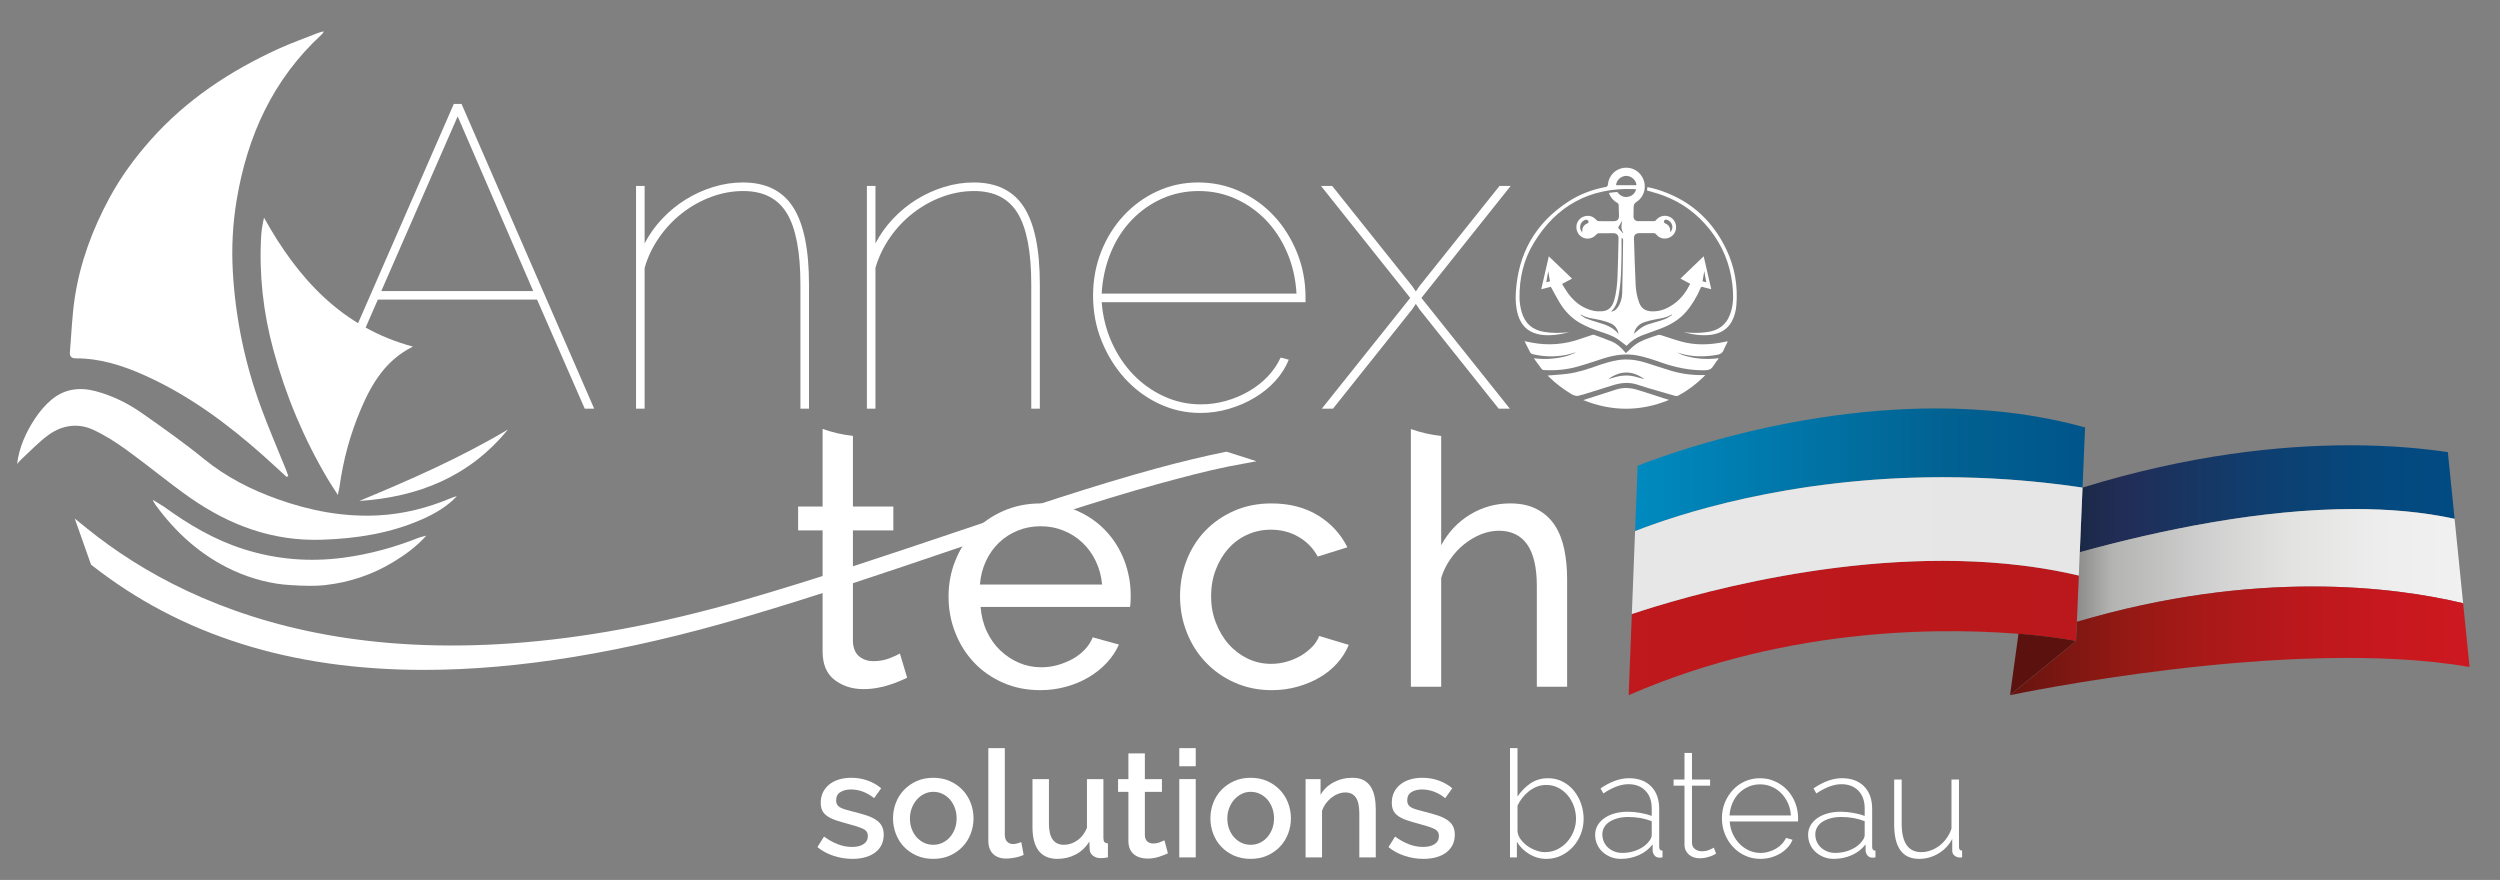 <svg xmlns="http://www.w3.org/2000/svg" xmlns:xlink="http://www.w3.org/1999/xlink" id="Calque_1" x="0px" y="0px" width="165.5px" height="58.25px" viewBox="0 0 165.5 58.25" xml:space="preserve"><rect x="0" y="0" width="165.5" height="58.25" fill="#808080" stroke="none"/><path fill-rule="evenodd" clip-rule="evenodd" fill="#FFFFFF" d="M81.211,30.176c-1.481,0.3-3.011,0.671-4.586,1.099 c-7.982,2.171-17.246,5.788-27.198,8.677c-20.182,5.867-34.551,2.739-43.816-4.737l0.638,1.531 c9.325,7.32,22.797,9.312,42.894,3.406c10.032-2.947,19.377-6.616,27.402-8.824c1.628-0.445,3.209-0.835,4.737-1.146L81.211,30.176z "></path><path fill="#FFFFFF" d="M28.06,44.347c-8.821,0-16.093-2.304-21.978-6.925l-0.056-0.043l-1.077-3.051l0.833,0.674 c7.212,5.819,20.626,11.357,43.57,4.688c4.835-1.404,9.47-2.967,13.953-4.479c4.701-1.585,9.142-3.083,13.249-4.2 c1.677-0.454,3.182-0.815,4.604-1.104l0.038-0.007l1.984,0.634l-1.844,0.345c-1.451,0.295-2.994,0.699-4.719,1.173 c-4.122,1.134-8.597,2.656-13.335,4.267c-4.517,1.535-9.187,3.123-14.061,4.556C41.35,43.188,34.316,44.347,28.06,44.347  M6.473,36.576c6.349,4.96,14.354,7.188,24.22,6.697c-11.506,0.174-19.341-3.366-24.433-7.208L6.473,36.576z"></path><path fill="#FFFFFF" d="M56.422,56.857c-0.416,0-0.831-0.066-1.243-0.203c-0.413-0.135-0.768-0.328-1.066-0.578l0.437-0.695 c0.31,0.227,0.617,0.396,0.921,0.51c0.304,0.117,0.614,0.176,0.931,0.176c0.324,0,0.58-0.062,0.768-0.189 c0.189-0.125,0.282-0.303,0.282-0.535c0-0.217-0.105-0.377-0.317-0.475c-0.211-0.1-0.541-0.209-0.99-0.326 c-0.324-0.086-0.601-0.17-0.832-0.248c-0.232-0.08-0.42-0.172-0.565-0.279c-0.145-0.104-0.252-0.227-0.317-0.365 c-0.067-0.139-0.099-0.309-0.099-0.506c0-0.264,0.051-0.498,0.153-0.703c0.103-0.205,0.245-0.377,0.426-0.52 c0.182-0.143,0.395-0.25,0.639-0.322s0.509-0.109,0.793-0.109c0.39,0,0.753,0.059,1.09,0.18c0.337,0.117,0.636,0.289,0.901,0.514 l-0.466,0.654c-0.482-0.383-0.994-0.576-1.535-0.576c-0.277,0-0.511,0.061-0.698,0.174c-0.189,0.115-0.283,0.301-0.283,0.551 c0,0.105,0.02,0.193,0.059,0.268c0.04,0.072,0.105,0.135,0.194,0.189c0.088,0.053,0.205,0.1,0.346,0.143 c0.143,0.043,0.319,0.09,0.531,0.145c0.349,0.086,0.652,0.172,0.906,0.256c0.254,0.086,0.464,0.188,0.629,0.303 s0.288,0.252,0.367,0.406s0.118,0.342,0.118,0.561c0,0.494-0.186,0.885-0.559,1.172C57.569,56.713,57.063,56.857,56.422,56.857"></path><path fill="#FFFFFF" d="M61.783,56.857c-0.41,0-0.778-0.072-1.106-0.217c-0.326-0.145-0.605-0.342-0.836-0.584 c-0.232-0.244-0.41-0.531-0.536-0.857c-0.125-0.328-0.187-0.67-0.187-1.027c0-0.355,0.062-0.697,0.187-1.023 c0.126-0.328,0.306-0.613,0.54-0.857c0.235-0.244,0.516-0.439,0.843-0.586c0.326-0.145,0.692-0.217,1.095-0.217 c0.402,0,0.767,0.072,1.095,0.217c0.326,0.146,0.607,0.342,0.841,0.586c0.235,0.244,0.414,0.529,0.54,0.857 c0.125,0.326,0.189,0.668,0.189,1.023c0,0.357-0.064,0.699-0.189,1.027c-0.126,0.326-0.305,0.613-0.54,0.857 c-0.234,0.242-0.515,0.439-0.841,0.584C62.55,56.785,62.185,56.857,61.783,56.857 M60.237,54.184c0,0.25,0.04,0.48,0.119,0.691 c0.079,0.213,0.188,0.396,0.327,0.551c0.139,0.156,0.302,0.277,0.491,0.367c0.187,0.088,0.39,0.133,0.609,0.133 c0.218,0,0.421-0.045,0.608-0.133c0.189-0.09,0.353-0.213,0.492-0.373c0.138-0.156,0.247-0.342,0.326-0.553 c0.08-0.211,0.119-0.443,0.119-0.695c0-0.242-0.039-0.473-0.119-0.688c-0.079-0.215-0.188-0.402-0.326-0.561 c-0.139-0.156-0.303-0.281-0.492-0.369c-0.187-0.092-0.39-0.135-0.608-0.135c-0.212,0-0.411,0.045-0.6,0.139 c-0.188,0.092-0.351,0.219-0.49,0.377c-0.139,0.156-0.25,0.346-0.332,0.559C60.278,53.709,60.237,53.939,60.237,54.184"></path><path fill="#FFFFFF" d="M65.428,49.527h1.09v5.734c0,0.193,0.049,0.344,0.148,0.451c0.099,0.109,0.238,0.164,0.416,0.164 c0.073,0,0.157-0.012,0.253-0.039c0.096-0.025,0.187-0.057,0.273-0.09l0.158,0.852c-0.158,0.072-0.347,0.131-0.565,0.174 c-0.218,0.043-0.413,0.064-0.585,0.064c-0.376,0-0.668-0.102-0.876-0.307s-0.312-0.496-0.312-0.871V49.527z"></path><path fill="#FFFFFF" d="M69.995,56.857c-0.542,0-0.951-0.176-1.229-0.529c-0.277-0.354-0.416-0.879-0.416-1.58v-3.17h1.09v2.951 c0,0.932,0.33,1.396,0.991,1.396c0.31,0,0.604-0.094,0.881-0.287c0.278-0.189,0.493-0.469,0.645-0.832v-3.229h1.089v3.893 c0,0.125,0.021,0.215,0.064,0.268s0.121,0.084,0.234,0.09v0.93c-0.113,0.021-0.205,0.035-0.278,0.041 c-0.073,0.006-0.142,0.01-0.208,0.01c-0.198,0-0.367-0.055-0.506-0.164c-0.138-0.107-0.211-0.248-0.217-0.422l-0.02-0.514 c-0.231,0.377-0.532,0.662-0.901,0.857C70.844,56.76,70.437,56.857,69.995,56.857"></path><path fill="#FFFFFF" d="M77.316,56.492c-0.139,0.064-0.331,0.141-0.575,0.223c-0.244,0.082-0.505,0.123-0.782,0.123 c-0.172,0-0.334-0.023-0.486-0.07c-0.152-0.045-0.286-0.113-0.401-0.207c-0.116-0.092-0.207-0.213-0.273-0.361 S74.7,55.871,74.7,55.66v-3.24h-0.684v-0.842H74.7v-1.705h1.09v1.705h1.13v0.842h-1.13v2.893c0.013,0.186,0.071,0.318,0.173,0.402 c0.103,0.082,0.23,0.123,0.381,0.123c0.153,0,0.298-0.027,0.437-0.08c0.139-0.053,0.241-0.096,0.306-0.129L77.316,56.492z"></path><path fill="#FFFFFF" d="M78.069,49.527h1.089v1.199h-1.089V49.527z M78.069,51.576h1.089v5.184h-1.089V51.576z"></path><path fill="#FFFFFF" d="M82.794,56.857c-0.41,0-0.778-0.072-1.106-0.217c-0.326-0.145-0.605-0.342-0.836-0.584 c-0.232-0.244-0.41-0.531-0.536-0.857c-0.125-0.328-0.187-0.67-0.187-1.027c0-0.355,0.062-0.697,0.187-1.023 c0.126-0.328,0.306-0.613,0.54-0.857c0.235-0.244,0.516-0.439,0.843-0.586c0.326-0.145,0.692-0.217,1.095-0.217 c0.402,0,0.767,0.072,1.095,0.217c0.326,0.146,0.607,0.342,0.841,0.586c0.235,0.244,0.414,0.529,0.54,0.857 c0.125,0.326,0.189,0.668,0.189,1.023c0,0.357-0.064,0.699-0.189,1.027c-0.126,0.326-0.305,0.613-0.54,0.857 c-0.234,0.242-0.515,0.439-0.841,0.584C83.562,56.785,83.196,56.857,82.794,56.857 M81.249,54.184c0,0.25,0.04,0.48,0.119,0.691 c0.079,0.213,0.188,0.396,0.327,0.551c0.139,0.156,0.302,0.277,0.491,0.367c0.187,0.088,0.39,0.133,0.609,0.133 c0.218,0,0.421-0.045,0.608-0.133c0.189-0.09,0.353-0.213,0.492-0.373c0.138-0.156,0.247-0.342,0.326-0.553 c0.08-0.211,0.119-0.443,0.119-0.695c0-0.242-0.039-0.473-0.119-0.688c-0.079-0.215-0.188-0.402-0.326-0.561 c-0.139-0.156-0.303-0.281-0.492-0.369c-0.187-0.092-0.39-0.135-0.608-0.135c-0.212,0-0.411,0.045-0.6,0.139 c-0.188,0.092-0.351,0.219-0.49,0.377c-0.139,0.156-0.25,0.346-0.332,0.559C81.29,53.709,81.249,53.939,81.249,54.184"></path><path fill="#FFFFFF" d="M91.076,56.76h-1.089v-2.902c0-0.49-0.078-0.844-0.233-1.066c-0.156-0.221-0.385-0.332-0.689-0.332 c-0.158,0-0.317,0.029-0.475,0.09c-0.159,0.059-0.307,0.145-0.446,0.252c-0.138,0.109-0.262,0.238-0.372,0.387 c-0.108,0.148-0.193,0.311-0.253,0.49v3.082H86.43v-5.184h0.991v1.041c0.198-0.35,0.485-0.625,0.862-0.828 c0.376-0.199,0.792-0.301,1.248-0.301c0.311,0,0.565,0.057,0.763,0.168c0.198,0.113,0.354,0.268,0.47,0.461 c0.116,0.195,0.197,0.42,0.243,0.674c0.047,0.254,0.069,0.523,0.069,0.809V56.76z"></path><path fill="#FFFFFF" d="M94.227,56.857c-0.416,0-0.831-0.066-1.243-0.203c-0.413-0.135-0.768-0.328-1.066-0.578l0.437-0.695 c0.31,0.227,0.617,0.396,0.921,0.51c0.304,0.117,0.614,0.176,0.931,0.176c0.324,0,0.58-0.062,0.768-0.189 c0.189-0.125,0.282-0.303,0.282-0.535c0-0.217-0.105-0.377-0.317-0.475c-0.211-0.1-0.541-0.209-0.99-0.326 c-0.324-0.086-0.601-0.17-0.832-0.248c-0.232-0.08-0.42-0.172-0.565-0.279c-0.145-0.104-0.252-0.227-0.317-0.365 c-0.067-0.139-0.099-0.309-0.099-0.506c0-0.264,0.051-0.498,0.153-0.703c0.103-0.205,0.245-0.377,0.426-0.52 c0.182-0.143,0.395-0.25,0.639-0.322c0.244-0.072,0.509-0.109,0.793-0.109c0.39,0,0.753,0.059,1.09,0.18 c0.337,0.117,0.636,0.289,0.901,0.514l-0.466,0.654c-0.482-0.383-0.994-0.576-1.535-0.576c-0.277,0-0.511,0.061-0.698,0.174 c-0.189,0.115-0.283,0.301-0.283,0.551c0,0.105,0.02,0.193,0.059,0.268c0.04,0.072,0.105,0.135,0.194,0.189 c0.088,0.053,0.205,0.1,0.346,0.143c0.143,0.043,0.319,0.09,0.531,0.145c0.349,0.086,0.652,0.172,0.906,0.256 c0.254,0.086,0.464,0.188,0.629,0.303s0.288,0.252,0.367,0.406s0.118,0.342,0.118,0.561c0,0.494-0.186,0.885-0.559,1.172 C95.374,56.713,94.868,56.857,94.227,56.857"></path><path fill="#FFFFFF" d="M102.37,56.857c-0.403,0-0.78-0.105-1.129-0.316c-0.351-0.211-0.624-0.482-0.823-0.812v1.031h-0.456v-7.234 h0.497v3.201c0.244-0.355,0.533-0.646,0.866-0.873c0.334-0.223,0.718-0.336,1.154-0.336c0.363,0,0.691,0.078,0.985,0.234 c0.294,0.154,0.542,0.359,0.744,0.613s0.357,0.541,0.465,0.861c0.11,0.322,0.164,0.646,0.164,0.977c0,0.355-0.063,0.695-0.188,1.016 c-0.126,0.32-0.299,0.6-0.521,0.842c-0.221,0.242-0.482,0.436-0.782,0.58C103.045,56.785,102.72,56.857,102.37,56.857  M102.271,56.412c0.304,0,0.581-0.062,0.832-0.188s0.468-0.293,0.649-0.5c0.182-0.209,0.324-0.445,0.426-0.709 c0.103-0.264,0.154-0.535,0.154-0.812c0-0.291-0.048-0.57-0.144-0.838c-0.096-0.266-0.231-0.506-0.406-0.713 c-0.175-0.209-0.383-0.375-0.624-0.5c-0.241-0.127-0.507-0.188-0.798-0.188c-0.218,0-0.423,0.037-0.614,0.113 c-0.192,0.074-0.369,0.178-0.53,0.303c-0.162,0.125-0.307,0.27-0.436,0.434c-0.129,0.166-0.237,0.338-0.321,0.518v1.703 c0.019,0.191,0.091,0.371,0.217,0.541c0.125,0.168,0.276,0.312,0.45,0.436c0.175,0.121,0.366,0.219,0.571,0.291 C101.901,56.377,102.092,56.412,102.271,56.412"></path><path fill="#FFFFFF" d="M107.293,56.857c-0.238,0-0.459-0.041-0.664-0.123c-0.205-0.084-0.384-0.195-0.54-0.336 c-0.155-0.143-0.275-0.311-0.361-0.506s-0.129-0.406-0.129-0.629c0-0.227,0.053-0.43,0.158-0.615 c0.106-0.184,0.253-0.344,0.442-0.48c0.188-0.135,0.414-0.24,0.678-0.316c0.264-0.076,0.555-0.115,0.871-0.115 c0.279,0,0.557,0.025,0.838,0.076c0.281,0.049,0.534,0.117,0.758,0.203V53.51c0-0.488-0.139-0.877-0.416-1.164 c-0.277-0.287-0.654-0.432-1.13-0.432c-0.251,0-0.516,0.053-0.797,0.158c-0.281,0.107-0.566,0.258-0.857,0.455l-0.189-0.336 c0.661-0.449,1.289-0.674,1.883-0.674c0.62,0,1.11,0.18,1.466,0.541c0.357,0.359,0.535,0.857,0.535,1.49v2.518 c0,0.164,0.073,0.246,0.218,0.246v0.447c-0.033,0.006-0.067,0.012-0.103,0.014c-0.038,0.004-0.069,0.004-0.095,0.004 c-0.132,0-0.238-0.043-0.317-0.133c-0.079-0.088-0.126-0.197-0.138-0.322v-0.426c-0.239,0.311-0.542,0.549-0.912,0.713 C108.121,56.775,107.722,56.857,107.293,56.857 M107.392,56.463c0.383,0,0.735-0.074,1.056-0.221 c0.32-0.143,0.566-0.336,0.737-0.572c0.106-0.141,0.159-0.271,0.159-0.396v-0.912c-0.238-0.092-0.485-0.162-0.743-0.209 c-0.258-0.045-0.525-0.068-0.803-0.068c-0.258,0-0.492,0.027-0.703,0.084c-0.212,0.057-0.393,0.135-0.545,0.232 c-0.152,0.1-0.269,0.219-0.351,0.363c-0.083,0.141-0.124,0.299-0.124,0.469c0,0.172,0.033,0.334,0.098,0.486 c0.067,0.15,0.159,0.283,0.279,0.391c0.118,0.109,0.258,0.195,0.42,0.258C107.034,56.432,107.207,56.463,107.392,56.463"></path><path fill="#FFFFFF" d="M113.604,56.512c-0.026,0.014-0.071,0.037-0.134,0.072c-0.062,0.037-0.142,0.072-0.238,0.105 c-0.096,0.033-0.203,0.062-0.321,0.09c-0.119,0.025-0.248,0.039-0.387,0.039s-0.27-0.02-0.392-0.059 c-0.122-0.041-0.229-0.1-0.321-0.18c-0.093-0.08-0.165-0.174-0.219-0.287c-0.052-0.111-0.079-0.244-0.079-0.396v-3.883h-0.722 v-0.406h0.722v-1.764h0.496v1.764h1.199v0.406h-1.199v3.766c0,0.191,0.066,0.334,0.198,0.43s0.281,0.145,0.446,0.145 c0.205,0,0.382-0.035,0.53-0.105c0.149-0.068,0.239-0.113,0.273-0.133L113.604,56.512z"></path><path fill="#FFFFFF" d="M116.537,56.857c-0.364,0-0.701-0.07-1.01-0.213c-0.311-0.141-0.58-0.338-0.808-0.584 c-0.228-0.248-0.406-0.533-0.535-0.857c-0.129-0.322-0.193-0.67-0.193-1.039c0-0.365,0.064-0.705,0.193-1.027 c0.129-0.318,0.306-0.6,0.53-0.84c0.224-0.242,0.49-0.432,0.797-0.572c0.308-0.137,0.64-0.207,0.996-0.207 c0.364,0,0.7,0.07,1.011,0.215c0.31,0.141,0.577,0.332,0.802,0.572c0.224,0.242,0.399,0.523,0.525,0.844 c0.125,0.318,0.189,0.658,0.189,1.016v0.123c0,0.051-0.004,0.082-0.01,0.094h-4.518c0.02,0.297,0.089,0.574,0.208,0.828 c0.118,0.254,0.269,0.473,0.45,0.658c0.182,0.184,0.392,0.33,0.629,0.436c0.239,0.107,0.493,0.16,0.764,0.16 c0.178,0,0.353-0.025,0.524-0.076c0.172-0.049,0.332-0.115,0.481-0.203c0.148-0.086,0.281-0.189,0.396-0.311 c0.116-0.123,0.206-0.256,0.273-0.402l0.435,0.119c-0.072,0.186-0.179,0.355-0.321,0.51c-0.142,0.156-0.308,0.289-0.496,0.402 c-0.187,0.111-0.395,0.199-0.619,0.262C117.005,56.826,116.775,56.857,116.537,56.857 M118.558,53.984 c-0.02-0.305-0.088-0.58-0.203-0.832c-0.116-0.25-0.265-0.467-0.446-0.648c-0.182-0.182-0.391-0.324-0.629-0.426 c-0.238-0.104-0.493-0.154-0.763-0.154c-0.271,0-0.525,0.051-0.763,0.154c-0.238,0.102-0.447,0.244-0.629,0.426 c-0.181,0.182-0.327,0.4-0.436,0.654s-0.173,0.529-0.193,0.826H118.558z"></path><path fill="#FFFFFF" d="M121.391,56.857c-0.238,0-0.459-0.041-0.664-0.123c-0.205-0.084-0.384-0.195-0.54-0.336 c-0.155-0.143-0.275-0.311-0.361-0.506s-0.129-0.406-0.129-0.629c0-0.227,0.053-0.43,0.158-0.615 c0.106-0.184,0.253-0.344,0.442-0.48c0.188-0.135,0.414-0.24,0.678-0.316c0.264-0.076,0.555-0.115,0.871-0.115 c0.279,0,0.557,0.025,0.838,0.076c0.281,0.049,0.534,0.117,0.758,0.203V53.51c0-0.488-0.139-0.877-0.416-1.164 c-0.277-0.287-0.654-0.432-1.13-0.432c-0.251,0-0.516,0.053-0.797,0.158c-0.281,0.107-0.566,0.258-0.857,0.455l-0.189-0.336 c0.661-0.449,1.289-0.674,1.883-0.674c0.62,0,1.11,0.18,1.466,0.541c0.357,0.359,0.535,0.857,0.535,1.49v2.518 c0,0.164,0.073,0.246,0.218,0.246v0.447c-0.033,0.006-0.067,0.012-0.103,0.014c-0.038,0.004-0.069,0.004-0.095,0.004 c-0.132,0-0.238-0.043-0.317-0.133c-0.079-0.088-0.126-0.197-0.138-0.322v-0.426c-0.239,0.311-0.542,0.549-0.912,0.713 C122.219,56.775,121.82,56.857,121.391,56.857 M121.49,56.463c0.383,0,0.735-0.074,1.056-0.221c0.32-0.143,0.566-0.336,0.737-0.572 c0.106-0.141,0.159-0.271,0.159-0.396v-0.912c-0.238-0.092-0.485-0.162-0.743-0.209c-0.258-0.045-0.525-0.068-0.803-0.068 c-0.258,0-0.492,0.027-0.703,0.084c-0.212,0.057-0.393,0.135-0.545,0.232c-0.152,0.1-0.269,0.219-0.351,0.363 c-0.083,0.141-0.124,0.299-0.124,0.469c0,0.172,0.033,0.334,0.098,0.486c0.067,0.15,0.159,0.283,0.279,0.391 c0.118,0.109,0.258,0.195,0.42,0.258C121.132,56.432,121.305,56.463,121.49,56.463"></path><path fill="#FFFFFF" d="M127.039,56.857c-1.097,0-1.645-0.76-1.645-2.277v-2.973h0.496v2.902c0,1.27,0.432,1.902,1.297,1.902 c0.218,0,0.429-0.037,0.634-0.115c0.205-0.074,0.397-0.18,0.574-0.314c0.179-0.137,0.336-0.301,0.471-0.492 c0.136-0.191,0.243-0.402,0.322-0.633v-3.25h0.496v4.459c0,0.164,0.069,0.246,0.208,0.246v0.445c-0.034,0.008-0.063,0.01-0.089,0.01 h-0.06c-0.132,0-0.249-0.039-0.351-0.123c-0.103-0.082-0.154-0.191-0.154-0.332v-0.771c-0.224,0.416-0.533,0.74-0.927,0.969 C127.918,56.742,127.494,56.857,127.039,56.857"></path><path fill="#FFFFFF" d="M18.974,31.573c-0.519-0.475-1.032-0.954-1.557-1.421c-2.372-2.107-4.905-3.982-7.813-5.291 c-1.452-0.654-2.961-1.141-4.581-1.138c-0.325,0-0.418-0.15-0.394-0.435c0.101-1.185,0.141-2.38,0.318-3.555 c0.354-2.35,1.173-4.551,2.303-6.64c0.751-1.39,1.679-2.652,2.725-3.829c2.358-2.656,5.251-4.568,8.457-6.031 c0.841-0.384,1.716-0.694,2.577-1.034c0.112-0.045,0.287-0.104,0.422-0.117c0,0.049-0.098,0.165-0.138,0.202 c-3.221,2.967-4.922,6.711-5.628,10.97c-0.258,1.557-0.341,3.125-0.254,4.694c0.172,3.103,0.801,6.122,1.873,9.038 c0.514,1.398,1.109,2.768,1.666,4.15c0.049,0.123,0.09,0.249,0.135,0.374C19.048,31.533,19.011,31.552,18.974,31.573"></path><path fill="#FFFFFF" d="M27.334,22.946c-1.771,0.875-2.706,2.408-3.426,4.095c-0.735,1.725-1.18,3.38-1.441,5.236 c-0.035,0.129-0.076,0.399-0.103,0.485c-0.253-0.396-0.464-0.709-0.656-1.032c-1.599-2.692-2.796-5.559-3.613-8.575 c-0.669-2.468-0.954-4.991-0.804-7.552c0.023-0.397,0.096-0.791,0.187-1.194C19.725,18.458,22.653,21.681,27.334,22.946"></path><path fill="#FFFFFF" d="M1.131,30.721c0.133-1.099,0.577-2.085,1.174-2.994c0.305-0.467,0.68-0.913,1.106-1.269 c0.855-0.715,1.857-0.846,2.929-0.56c1.108,0.296,2.123,0.797,3.05,1.447c1.402,0.981,2.803,1.971,4.128,3.05 c1.463,1.191,3.094,2.019,4.854,2.647c2.153,0.768,4.354,1.193,6.65,1.077c1.667-0.085,3.254-0.486,4.788-1.125 c0.139-0.058,0.276-0.117,0.432-0.143c-0.648,0.685-1.442,1.146-2.287,1.521c-2.114,0.938-4.345,1.28-6.643,1.358 c-3.248,0.11-6.112-0.954-8.723-2.777c-1.427-0.998-2.765-2.122-4.177-3.143c-0.719-0.519-1.478-1.014-2.283-1.376 c-0.976-0.439-2-0.286-2.868,0.323c-0.66,0.463-1.219,1.072-1.819,1.62c-0.113,0.103-0.21,0.225-0.314,0.339L1.131,30.721z"></path><path fill="#FFFFFF" d="M19.272,38.735c-1.217-0.055-2.624-0.41-3.843-0.975c-2.114-0.978-3.784-2.482-5.144-4.353 c-0.073-0.1-0.122-0.218-0.182-0.327L10.1,33.083c0.254,0.145,0.501,0.301,0.761,0.465c1.635,1.187,3.347,2.197,5.288,2.811 c2.161,0.682,4.359,0.86,6.611,0.558c1.741-0.233,3.407-0.699,5.031-1.346c0.235-0.063,0.235-0.063,0.433-0.114 c-0.679,0.758-1.429,1.29-2.222,1.769c-1.366,0.821-2.845,1.32-4.43,1.501C21.572,38.726,20.909,38.841,19.272,38.735"></path><path fill="#FFFFFF" d="M23.785,33.163c3.363-1.396,6.699-2.857,9.839-4.729C31.087,31.546,27.704,32.905,23.785,33.163"></path><path fill="#FFFFFF" d="M30.043,6.88h0.511l8.78,20.172h-0.625l-3.155-7.217H25.013l-3.153,7.217h-0.625L30.043,6.88z  M35.299,19.268L30.298,7.704l-5.057,11.564H35.299z"></path><path fill="#FFFFFF" d="M53.556,27.053h-0.568v-8.211c0-2.16-0.299-3.732-0.895-4.717c-0.597-0.985-1.558-1.478-2.884-1.478 c-0.72,0-1.426,0.128-2.117,0.383c-0.691,0.256-1.331,0.611-1.918,1.066c-0.587,0.454-1.099,0.994-1.534,1.619 c-0.436,0.625-0.758,1.298-0.966,2.017v9.32h-0.568V12.307h0.568v3.807c0.303-0.587,0.691-1.132,1.165-1.634 c0.473-0.501,0.994-0.927,1.563-1.278c0.568-0.35,1.174-0.626,1.818-0.824c0.644-0.199,1.297-0.299,1.96-0.299 c1.516,0,2.624,0.545,3.324,1.634c0.701,1.09,1.052,2.799,1.052,5.129V27.053z"></path><path fill="#FFFFFF" d="M68.838,27.053h-0.568v-8.211c0-2.16-0.299-3.732-0.895-4.717c-0.597-0.985-1.558-1.478-2.884-1.478 c-0.72,0-1.426,0.128-2.117,0.383c-0.691,0.256-1.331,0.611-1.918,1.066c-0.587,0.454-1.099,0.994-1.534,1.619 c-0.436,0.625-0.758,1.298-0.966,2.017v9.32h-0.568V12.307h0.568v3.807c0.303-0.587,0.691-1.132,1.165-1.634 c0.473-0.501,0.994-0.927,1.563-1.278c0.568-0.35,1.174-0.626,1.818-0.824c0.644-0.199,1.297-0.299,1.96-0.299 c1.516,0,2.624,0.545,3.324,1.634c0.701,1.09,1.052,2.799,1.052,5.129V27.053z"></path><path fill="#FFFFFF" d="M79.465,27.337c-0.966,0-1.88-0.204-2.742-0.611c-0.862-0.407-1.615-0.966-2.259-1.676 c-0.644-0.711-1.156-1.535-1.534-2.472c-0.38-0.938-0.569-1.938-0.569-2.998c0-1.041,0.18-2.018,0.54-2.928 c0.36-0.908,0.857-1.704,1.492-2.386c0.635-0.682,1.373-1.217,2.216-1.604c0.843-0.389,1.747-0.583,2.714-0.583 c0.984,0,1.908,0.199,2.77,0.597c0.862,0.397,1.609,0.937,2.245,1.619c0.634,0.682,1.14,1.486,1.52,2.415 c0.378,0.929,0.568,1.923,0.568,2.983v0.312H72.93c0.075,0.948,0.298,1.833,0.667,2.657c0.37,0.823,0.848,1.539,1.435,2.145 c0.587,0.606,1.265,1.085,2.032,1.435c0.767,0.352,1.577,0.526,2.429,0.526c0.568,0,1.122-0.076,1.662-0.228s1.047-0.364,1.52-0.64 c0.474-0.273,0.89-0.601,1.251-0.979c0.359-0.379,0.643-0.795,0.852-1.25l0.54,0.142c-0.209,0.511-0.507,0.98-0.895,1.406 c-0.389,0.426-0.843,0.796-1.364,1.108s-1.089,0.559-1.705,0.738C80.738,27.248,80.109,27.337,79.465,27.337 M85.829,19.438 c-0.057-0.984-0.265-1.894-0.625-2.728c-0.36-0.833-0.829-1.548-1.406-2.146c-0.578-0.596-1.246-1.064-2.003-1.406 c-0.758-0.341-1.573-0.512-2.444-0.512c-0.871,0-1.686,0.171-2.443,0.512c-0.758,0.342-1.426,0.815-2.004,1.422 c-0.577,0.605-1.037,1.325-1.378,2.158c-0.341,0.834-0.54,1.733-0.596,2.699H85.829z"></path><polygon fill="#FFFFFF" points="88.188,12.307 93.5,18.956 93.728,19.296 93.956,18.956 99.269,12.307 100.007,12.307  94.097,19.722 99.95,27.052 99.211,27.052 93.956,20.46 93.728,20.12 93.5,20.46 88.244,27.052 87.505,27.052 93.358,19.722  87.448,12.307 "></polygon><path fill="#FFFFFF" d="M103.897,21.982c-0.18,0.043-0.359,0.094-0.541,0.126c-0.517,0.091-1.036,0.131-1.554,0.01 c-0.672-0.158-1.096-0.585-1.302-1.243c-0.152-0.486-0.182-0.987-0.154-1.489c0.146-2.606,1.306-4.623,3.474-6.037 c0.751-0.489,1.579-0.801,2.458-0.967c0.107-0.02,0.154-0.052,0.166-0.176c0.056-0.579,0.499-1.03,1.061-1.097 c0.569-0.068,1.097,0.256,1.301,0.798c0.201,0.535,0.016,1.146-0.468,1.459c-0.143,0.092-0.191,0.193-0.192,0.347 c-0.001,0.208-0.01,0.416-0.008,0.624c0.001,0.17,0.122,0.297,0.292,0.3c0.367,0.005,0.734,0.004,1.101,0 c0.031-0.001,0.069-0.032,0.092-0.061c0.21-0.264,0.555-0.36,0.863-0.24c0.304,0.119,0.493,0.423,0.471,0.757 c-0.022,0.327-0.252,0.604-0.577,0.678c-0.294,0.066-0.546-0.021-0.74-0.255c-0.051-0.061-0.099-0.083-0.176-0.082 c-0.315,0.004-0.631,0-0.947,0.001c-0.228,0.001-0.356,0.121-0.348,0.35c0.032,1.014,0.061,2.028,0.109,3.041 c0.019,0.411,0.091,0.817,0.235,1.209c0.138,0.378,0.415,0.553,0.798,0.575c0.607,0.034,1.126-0.198,1.597-0.562 c0.413-0.32,0.713-0.733,0.952-1.197c0.01-0.019,0.014-0.041,0.023-0.067c-0.209-0.112-0.416-0.224-0.637-0.341 c0.512-0.491,1.016-0.976,1.538-1.476c0.169,0.733,0.333,1.448,0.502,2.181c-0.2-0.053-0.384-0.097-0.566-0.148 c-0.074-0.022-0.106-0.011-0.139,0.066c-0.246,0.575-0.559,1.11-0.97,1.585c-0.448,0.517-1.02,0.843-1.642,1.088 c-0.417,0.164-0.844,0.301-1.263,0.462c-0.386,0.146-0.725,0.373-1.012,0.675c-0.01,0.011-0.022,0.018-0.021,0.017 c-0.201-0.153-0.389-0.314-0.592-0.45c-0.36-0.239-0.77-0.365-1.175-0.498c-0.455-0.15-0.897-0.328-1.314-0.567 c-0.561-0.32-0.993-0.775-1.33-1.321c-0.211-0.343-0.392-0.704-0.596-1.071c-0.188,0.049-0.4,0.103-0.636,0.164 c0.167-0.729,0.332-1.444,0.501-2.181c0.516,0.495,1.021,0.979,1.538,1.475c-0.216,0.115-0.424,0.228-0.66,0.354 c0.14,0.22,0.263,0.443,0.413,0.646c0.427,0.572,0.971,0.981,1.676,1.131c0.184,0.038,0.38,0.044,0.568,0.03 c0.425-0.029,0.661-0.29,0.78-0.688c0.163-0.542,0.213-1.102,0.236-1.661c0.033-0.82,0.046-1.642,0.065-2.463 c0.005-0.228-0.12-0.353-0.345-0.354c-0.324-0.001-0.647-0.003-0.97,0.004c-0.049,0.001-0.112,0.031-0.143,0.069 c-0.215,0.257-0.551,0.353-0.857,0.234c-0.303-0.117-0.492-0.419-0.474-0.756c0.016-0.319,0.243-0.602,0.562-0.678 c0.305-0.071,0.563,0.021,0.77,0.263c0.031,0.036,0.088,0.066,0.133,0.066c0.331,0.006,0.661,0.006,0.992,0.003 c0.254-0.003,0.365-0.112,0.363-0.366c-0.001-0.234-0.016-0.469-0.022-0.702c-0.002-0.072-0.033-0.111-0.094-0.146 c-0.259-0.146-0.442-0.36-0.557-0.659c0.184-0.022,0.357-0.049,0.531-0.062c0.029-0.002,0.066,0.048,0.094,0.08 c0.18,0.208,0.406,0.293,0.672,0.235c0.256-0.057,0.425-0.221,0.516-0.488c-0.07-0.007-0.13-0.017-0.19-0.019 c-2.883-0.102-5.089,1.088-6.595,3.573c-0.671,1.106-0.957,2.335-0.941,3.629c0.003,0.301,0.053,0.609,0.131,0.9 c0.209,0.774,0.717,1.228,1.508,1.355c0.556,0.089,1.111,0.08,1.667,0.011L103.897,21.982z M106.644,20.627 c0.179-0.009,0.331-0.105,0.454-0.286c0.192-0.279,0.283-0.601,0.292-0.933c0.031-1.176,0.044-2.354,0.06-3.53 c0-0.038-0.035-0.077-0.054-0.115c-0.016,0.004-0.032,0.009-0.049,0.014c0,0.28,0.005,0.562,0,0.844 c-0.018,0.954-0.013,1.91-0.179,2.854C107.094,19.895,107.001,20.315,106.644,20.627 M108.331,12.262 c-0.004-0.32-0.323-0.616-0.67-0.619c-0.345-0.003-0.662,0.286-0.676,0.619H108.331z M104.657,20.819 c-0.006,0.012-0.012,0.023-0.018,0.036c0.116,0.074,0.224,0.171,0.35,0.221c0.258,0.102,0.524,0.188,0.792,0.266 c0.502,0.145,0.989,0.313,1.341,0.735c0.003,0.004,0.013,0.002,0.028,0.003c-0.068-0.298-0.225-0.534-0.495-0.659 c-0.227-0.104-0.474-0.176-0.718-0.235C105.506,21.08,105.047,21.077,104.657,20.819 M108.162,22.097 c0.575-0.507,0.692-0.566,1.422-0.768c0.223-0.062,0.446-0.126,0.659-0.214c0.155-0.064,0.294-0.169,0.439-0.256 c-0.006-0.015-0.013-0.027-0.02-0.041c-0.335,0.218-0.719,0.256-1.096,0.329c-0.244,0.047-0.488,0.104-0.723,0.185 C108.491,21.455,108.256,21.7,108.162,22.097 M104.74,15.383c0.007-0.093,0.003-0.171,0.021-0.243 c0.041-0.171,0.152-0.281,0.313-0.347c0.068-0.028,0.117-0.087,0.081-0.157c-0.024-0.044-0.091-0.091-0.14-0.091 c-0.152-0.002-0.33,0.156-0.384,0.324C104.572,15.054,104.602,15.222,104.74,15.383 M110.576,15.378 c0.253-0.291,0.135-0.711-0.218-0.826c-0.083-0.026-0.157-0.021-0.194,0.069c-0.039,0.094,0.018,0.146,0.097,0.18 c0.152,0.064,0.255,0.175,0.294,0.336C110.573,15.21,110.569,15.289,110.576,15.378 M107.389,14.666 c-0.01-0.003-0.02-0.006-0.03-0.009c-0.075,0.13-0.15,0.258-0.224,0.389c-0.007,0.013-0.01,0.041-0.001,0.05 c0.094,0.111,0.191,0.22,0.288,0.328c0.011-0.005,0.022-0.01,0.034-0.015C107.314,15.171,107.312,14.921,107.389,14.666  M112.823,17.949c-0.04,0.231-0.077,0.447-0.115,0.67c0.068,0.019,0.149,0.041,0.245,0.066 C112.908,18.429,112.867,18.197,112.823,17.949 M102.609,18.618c-0.04-0.229-0.076-0.44-0.116-0.669 c-0.043,0.251-0.084,0.486-0.128,0.739C102.464,18.659,102.544,18.636,102.609,18.618"></path><path fill="#FFFFFF" d="M104.309,23.327c-0.237,0.062-0.471,0.142-0.712,0.184c-0.71,0.125-1.418,0.104-2.121-0.062 c-0.088-0.021-0.148-0.06-0.19-0.146c-0.112-0.234-0.233-0.462-0.364-0.718c0.181,0.036,0.333,0.067,0.485,0.097 c1.101,0.209,2.178,0.121,3.234-0.254c0.25-0.088,0.501-0.17,0.752-0.252c0.04-0.013,0.09-0.026,0.126-0.013 c0.4,0.146,0.803,0.287,1.195,0.452c0.342,0.144,0.606,0.4,0.848,0.68c0.029,0.033,0.058,0.065,0.072,0.081 c0.126-0.117,0.248-0.224,0.363-0.337c0.335-0.331,0.748-0.517,1.182-0.667c0.198-0.068,0.396-0.14,0.596-0.2 c0.05-0.015,0.115-0.006,0.167,0.01c0.449,0.141,0.892,0.3,1.345,0.425c0.959,0.266,1.926,0.229,2.891,0.023 c0.057-0.013,0.115-0.025,0.172-0.037c0.003,0,0.007,0.002,0.021,0.006c-0.013,0.036-0.024,0.073-0.04,0.107 c-0.075,0.152-0.162,0.301-0.224,0.459c-0.078,0.202-0.217,0.287-0.424,0.323c-0.837,0.147-1.666,0.15-2.485-0.102 c-0.063-0.019-0.125-0.04-0.188-0.06c-0.01-0.013-0.02-0.023-0.03-0.034c-0.009,0.001-0.017,0.002-0.026,0.004 c0.001,0,0.001,0.001,0.001,0.002l0.026-0.006c0.011,0.01,0.021,0.021,0.031,0.031c0.13,0.062,0.254,0.139,0.389,0.182 c0.767,0.249,1.552,0.31,2.35,0.21c0.003,0,0.006,0.003,0.028,0.013c-0.127,0.176-0.262,0.34-0.374,0.521 c-0.128,0.206-0.3,0.257-0.533,0.262c-0.99,0.018-1.939-0.182-2.87-0.504c-0.538-0.186-1.074-0.378-1.637-0.481 c-0.765-0.14-1.505-0.026-2.235,0.208c-0.573,0.185-1.144,0.381-1.723,0.542c-0.713,0.199-1.444,0.262-2.183,0.223 c-0.074-0.003-0.131-0.024-0.177-0.088c-0.154-0.212-0.311-0.422-0.467-0.634c-0.013-0.017-0.02-0.037-0.033-0.062 c0.7,0.09,1.386,0.05,2.062-0.117c0.216-0.054,0.423-0.145,0.633-0.221c0.025-0.009,0.044-0.034,0.065-0.051 c0.01-0.012,0.02-0.022,0.03-0.033c0.009,0.002,0.018,0.005-0.003-0.001c0.022,0.003,0.013,0.002,0.004,0 C104.327,23.302,104.318,23.314,104.309,23.327"></path><path fill="#FFFFFF" d="M102.457,24.86c0.449-0.039,0.896-0.062,1.339-0.12c0.665-0.087,1.299-0.305,1.931-0.522 c0.449-0.154,0.899-0.301,1.368-0.376c0.635-0.104,1.252-0.018,1.859,0.171c0.554,0.171,1.102,0.36,1.658,0.527 c0.719,0.218,1.457,0.306,2.207,0.291c0.014,0,0.029,0,0.07,0c-0.048,0.051-0.08,0.087-0.115,0.121 c-0.503,0.494-1.063,0.912-1.684,1.242c-0.052,0.027-0.13,0.031-0.188,0.015c-0.579-0.162-1.157-0.329-1.734-0.501 c-0.282-0.083-0.56-0.179-0.841-0.264c-0.534-0.16-1.059-0.099-1.581,0.068c-0.65,0.208-1.302,0.409-1.954,0.611 c-0.056,0.018-0.118,0.019-0.172,0.04c-0.224,0.091-0.415,0.037-0.618-0.088c-0.536-0.329-1.035-0.704-1.482-1.147 C102.495,24.903,102.471,24.875,102.457,24.86 M106.493,25.091c0.07-0.021,0.141-0.04,0.21-0.062 c0.476-0.153,0.958-0.229,1.454-0.115c0.23,0.054,0.457,0.121,0.688,0.184c-0.004-0.009-0.004-0.019-0.009-0.021 c-0.053-0.034-0.106-0.065-0.159-0.1c-0.732-0.46-1.447-0.402-2.149,0.07c-0.015,0.01-0.022,0.031-0.033,0.048 c-0.006-0.003-0.012-0.005-0.017-0.007c0,0.005,0,0.01,0,0.015C106.482,25.098,106.488,25.095,106.493,25.091"></path><path fill="#FFFFFF" d="M104.813,26.486c0.742-0.238,1.465-0.47,2.188-0.702c0.504-0.161,0.999-0.109,1.492,0.053 c0.569,0.188,1.14,0.367,1.71,0.548c0.094,0.029,0.19,0.051,0.285,0.091C108.602,27.251,106.716,27.251,104.813,26.486"></path><path fill="#FFFFFF" d="M109.032,12.61c0.008-0.065,0.016-0.138,0.027-0.227c0.143,0.033,0.282,0.059,0.418,0.096 c2.194,0.608,3.801,1.944,4.797,4.013c0.563,1.17,0.782,2.415,0.674,3.714c-0.031,0.379-0.121,0.747-0.308,1.084 c-0.295,0.527-0.763,0.786-1.338,0.868c-0.625,0.09-1.236-0.009-1.841-0.168c0.065,0.006,0.129,0.014,0.194,0.019 c0.066,0.007,0.132,0.011,0.198,0.016c0.423,0.026,0.843,0.012,1.262-0.06c0.823-0.14,1.303-0.642,1.508-1.441 c0.145-0.564,0.125-1.136,0.059-1.705c-0.158-1.352-0.654-2.562-1.494-3.623c-0.824-1.04-1.854-1.803-3.095-2.259 C109.749,12.81,109.393,12.719,109.032,12.61"></path><path fill="#FFFFFF" d="M103.899,21.981c0.008,0.001,0.017,0.001,0.006,0C103.915,21.981,103.907,21.981,103.899,21.981 L103.899,21.981"></path><path fill="#FFFFFF" d="M59.574,43.263c-0.125,0.075-0.348,0.179-0.674,0.31c-0.332,0.131-0.691,0.196-1.088,0.196 c-0.348,0-0.653-0.099-0.914-0.299c-0.255-0.196-0.402-0.518-0.435-0.958v-7.401h2.676v-1.577h-2.676v-4.679 c-0.696-0.077-1.37-0.229-2.007-0.463v5.142h-1.62v1.577h1.62v8.016c0,0.854,0.267,1.485,0.8,1.888s1.164,0.604,1.892,0.604 c0.321,0,0.631-0.027,0.93-0.082c0.294-0.049,0.566-0.119,0.822-0.206c0.25-0.082,0.473-0.164,0.674-0.251 c0.196-0.081,0.354-0.152,0.479-0.217L59.574,43.263z"></path><path fill="#FFFFFF" d="M74.432,37.112c-0.283-0.739-0.686-1.387-1.202-1.941c-0.517-0.56-1.148-1.006-1.882-1.338 c-0.739-0.337-1.561-0.506-2.458-0.506c-0.897,0-1.719,0.169-2.464,0.495c-0.75,0.327-1.392,0.771-1.93,1.333 c-0.544,0.564-0.963,1.223-1.257,1.968c-0.299,0.745-0.445,1.534-0.445,2.371c0,0.838,0.146,1.637,0.445,2.388 c0.294,0.756,0.708,1.414,1.246,1.979c0.527,0.561,1.169,1.007,1.914,1.333c0.745,0.332,1.572,0.494,2.469,0.494 c0.593,0,1.164-0.075,1.713-0.229c0.55-0.152,1.045-0.364,1.496-0.63c0.451-0.268,0.843-0.582,1.185-0.947 c0.343-0.364,0.615-0.771,0.811-1.213l-1.735-0.478c-0.12,0.304-0.299,0.575-0.533,0.82c-0.239,0.245-0.511,0.452-0.81,0.62 c-0.31,0.163-0.637,0.299-0.985,0.397c-0.353,0.098-0.707,0.146-1.076,0.146c-0.517,0-1.007-0.098-1.469-0.294 c-0.468-0.201-0.881-0.473-1.245-0.821c-0.37-0.353-0.664-0.771-0.892-1.256c-0.229-0.489-0.365-1.027-0.413-1.626h9.892 c0.016-0.076,0.027-0.18,0.033-0.315c0.011-0.142,0.011-0.293,0.011-0.457C74.851,38.613,74.709,37.846,74.432,37.112  M64.871,38.695c0.044-0.561,0.179-1.077,0.397-1.551c0.223-0.473,0.511-0.881,0.87-1.224c0.359-0.342,0.772-0.609,1.246-0.799 c0.473-0.19,0.973-0.283,1.506-0.283c0.533,0,1.039,0.093,1.506,0.283c0.474,0.189,0.887,0.451,1.246,0.789 c0.359,0.337,0.658,0.739,0.892,1.223c0.234,0.479,0.375,1.001,0.424,1.562H64.871z"></path><path fill="#FFFFFF" d="M87.326,42.099c-0.092,0.261-0.245,0.5-0.462,0.723c-0.212,0.218-0.457,0.414-0.74,0.582 c-0.283,0.163-0.593,0.299-0.935,0.397c-0.343,0.098-0.691,0.146-1.039,0.146c-0.549,0-1.066-0.114-1.545-0.343 c-0.478-0.229-0.897-0.543-1.256-0.946c-0.359-0.401-0.642-0.881-0.854-1.425c-0.217-0.549-0.321-1.136-0.321-1.762 c0-0.636,0.104-1.224,0.31-1.756c0.202-0.533,0.479-1.001,0.833-1.394c0.348-0.396,0.766-0.707,1.256-0.924 c0.484-0.223,1.006-0.332,1.55-0.332c0.674,0,1.283,0.152,1.827,0.468c0.549,0.311,0.979,0.75,1.284,1.311l1.963-0.614 c-0.441-0.887-1.093-1.588-1.953-2.116c-0.859-0.521-1.887-0.788-3.072-0.788c-0.914,0-1.741,0.168-2.48,0.495 c-0.74,0.326-1.376,0.768-1.909,1.321c-0.533,0.56-0.941,1.208-1.229,1.953c-0.294,0.75-0.435,1.539-0.435,2.376 c0,0.838,0.147,1.637,0.446,2.388c0.293,0.756,0.712,1.414,1.245,1.974c0.533,0.565,1.169,1.018,1.92,1.35 c0.745,0.337,1.566,0.505,2.463,0.505c0.593,0,1.164-0.076,1.703-0.229c0.538-0.151,1.033-0.358,1.474-0.619 c0.44-0.257,0.826-0.571,1.152-0.936c0.327-0.365,0.582-0.767,0.767-1.213L87.326,42.099z"></path><path fill="#FFFFFF" d="M103.554,36.356c-0.131-0.615-0.343-1.148-0.631-1.588c-0.288-0.441-0.68-0.794-1.164-1.05 c-0.489-0.262-1.082-0.392-1.783-0.392c-0.958,0-1.844,0.245-2.649,0.734c-0.805,0.484-1.447,1.164-1.92,2.034V28.86 c-0.696-0.076-1.37-0.229-2.007-0.457v17.057h2.007v-7.194c0.136-0.457,0.343-0.876,0.609-1.256 c0.267-0.381,0.571-0.713,0.914-0.985c0.343-0.272,0.707-0.489,1.104-0.652c0.397-0.157,0.794-0.239,1.191-0.239 c0.821,0,1.447,0.305,1.871,0.902c0.424,0.604,0.642,1.518,0.642,2.752v6.673h2.006v-7.13 C103.744,37.629,103.679,36.971,103.554,36.356"></path><g>	<defs>		<path id="SVGID_1_" d="M137.864,32.278l-0.182,4.28c7.24-2.003,17.114-3.892,24.812-2.212l-0.446-4.415   c-1.567-0.235-3.76-0.454-6.485-0.454C151.002,29.477,144.952,30.091,137.864,32.278"></path>	</defs>	<clipPath id="SVGID_2_">		<use xlink:href="#SVGID_1_"></use>	</clipPath>			<linearGradient id="SVGID_3_" gradientUnits="userSpaceOnUse" x1="-108.311" y1="128.094" x2="-107.312" y2="128.094" gradientTransform="matrix(32.439 0 0 -32.439 3645.946 4188.315)">		<stop offset="0" style="stop-color:#0B2328"></stop>		<stop offset="0.235" style="stop-color:#222C55"></stop>		<stop offset="0.266" style="stop-color:#202E58"></stop>		<stop offset="0.538" style="stop-color:#0E3F70"></stop>		<stop offset="0.79" style="stop-color:#04497F"></stop>		<stop offset="1" style="stop-color:#004C84"></stop>	</linearGradient>	<rect x="137.682" y="29.477" clip-path="url(#SVGID_2_)" fill="url(#SVGID_3_)" width="24.812" height="7.081"></rect></g><g>	<defs>		<path id="SVGID_4_" d="M137.682,36.558l-0.065,1.544l-0.129,3.058c11.834-3.486,20.947-2.328,25.57-1.228l-0.564-5.586   c-2.085-0.455-4.33-0.648-6.639-0.648C149.64,33.698,142.961,35.097,137.682,36.558"></path>	</defs>	<clipPath id="SVGID_5_">		<use xlink:href="#SVGID_4_"></use>	</clipPath>			<linearGradient id="SVGID_6_" gradientUnits="userSpaceOnUse" x1="-108.318" y1="128.201" x2="-107.317" y2="128.201" gradientTransform="matrix(29.548 0 0 -29.548 3334.464 3825.449)">		<stop offset="0" style="stop-color:#4E4D4D"></stop>		<stop offset="0.199" style="stop-color:#B3B3B2"></stop>		<stop offset="0.203" style="stop-color:#B4B4B3"></stop>		<stop offset="0.398" style="stop-color:#CECECE"></stop>		<stop offset="0.595" style="stop-color:#E2E2E1"></stop>		<stop offset="0.795" style="stop-color:#EDEDED"></stop>		<stop offset="1" style="stop-color:#F1F1F1"></stop>	</linearGradient>	<rect x="137.488" y="33.698" clip-path="url(#SVGID_5_)" fill="url(#SVGID_6_)" width="25.57" height="7.462"></rect></g><g>	<defs>		<path id="SVGID_7_" d="M108.028,40.649l-0.211,5.372c10.798-4.707,21.497-4.477,26.572-3.993c0.102,0.009,0.201,0.02,0.3,0.029   c1.743,0.177,2.745,0.375,2.745,0.375l0.054-1.272l0.129-3.058c-1.048-0.248-2.11-0.442-3.179-0.591   c-0.204-0.028-0.408-0.056-0.612-0.079c-1.748-0.213-3.508-0.306-5.244-0.306C119.332,37.126,110.731,39.742,108.028,40.649"></path>	</defs>	<clipPath id="SVGID_8_">		<use xlink:href="#SVGID_7_"></use>	</clipPath>			<linearGradient id="SVGID_9_" gradientUnits="userSpaceOnUse" x1="-108.258" y1="127.147" x2="-107.258" y2="127.147" gradientTransform="matrix(241.765 0 0 -241.765 26068.971 30781.223)">		<stop offset="0" style="stop-color:#E01C23"></stop>		<stop offset="1" style="stop-color:#BA181C"></stop>	</linearGradient>	<rect x="107.817" y="37.126" clip-path="url(#SVGID_8_)" fill="url(#SVGID_9_)" width="29.8" height="8.895"></rect></g><g>	<defs>		<path id="SVGID_10_" d="M108.411,30.837l-0.169,4.322c3.443-1.353,14.727-5.097,29.622-2.882l0.169-3.981   c-3.276-0.908-6.632-1.258-9.85-1.258C117.558,27.039,108.411,30.837,108.411,30.837"></path>	</defs>	<clipPath id="SVGID_11_">		<use xlink:href="#SVGID_10_"></use>	</clipPath>			<linearGradient id="SVGID_12_" gradientUnits="userSpaceOnUse" x1="-108.317" y1="128.191" x2="-107.317" y2="128.191" gradientTransform="matrix(29.79 0 0 -29.79 3335.05 3849.963)">		<stop offset="0" style="stop-color:#008ABF"></stop>		<stop offset="0.704" style="stop-color:#016191"></stop>		<stop offset="1" style="stop-color:#00558B"></stop>	</linearGradient>	<rect x="108.242" y="27.039" clip-path="url(#SVGID_11_)" fill="url(#SVGID_12_)" width="29.791" height="8.121"></rect></g><g>	<defs>		<path id="SVGID_13_" d="M108.242,35.16l-0.214,5.489c3.211-1.078,14.742-4.564,25.798-3.217c0.204,0.023,0.408,0.051,0.612,0.079   c1.069,0.148,2.131,0.343,3.179,0.591l0.065-1.544l0.182-4.28c-3.271-0.487-6.37-0.686-9.248-0.686   C118.389,31.592,110.929,34.104,108.242,35.16"></path>	</defs>	<clipPath id="SVGID_14_">		<use xlink:href="#SVGID_13_"></use>	</clipPath>			<linearGradient id="SVGID_15_" gradientUnits="userSpaceOnUse" x1="-108.257" y1="127.129" x2="-107.257" y2="127.129" gradientTransform="matrix(274.454 0 0 -274.454 29576.512 34927.141)">		<stop offset="0" style="stop-color:#F1F2F2"></stop>		<stop offset="1" style="stop-color:#E7E6E6"></stop>	</linearGradient>	<rect x="108.028" y="31.592" clip-path="url(#SVGID_14_)" fill="url(#SVGID_15_)" width="29.836" height="9.057"></rect></g><g>	<defs>		<path id="SVGID_16_" d="M137.488,41.16l-0.054,1.272l-4.368,3.589c0,0,18.543-3.935,30.419-1.866l-0.427-4.223   c-2.294-0.545-5.695-1.106-9.984-1.106C148.72,38.826,143.449,39.403,137.488,41.16"></path>	</defs>	<clipPath id="SVGID_17_">		<use xlink:href="#SVGID_16_"></use>	</clipPath>			<linearGradient id="SVGID_18_" gradientUnits="userSpaceOnUse" x1="-108.313" y1="128.116" x2="-107.313" y2="128.116" gradientTransform="matrix(31.781 0 0 -31.781 3575.324 4114.057)">		<stop offset="0" style="stop-color:#66140F"></stop>		<stop offset="0.235" style="stop-color:#931914"></stop>		<stop offset="0.367" style="stop-color:#A41917"></stop>		<stop offset="0.598" style="stop-color:#BB181C"></stop>		<stop offset="0.814" style="stop-color:#C9181F"></stop>		<stop offset="1" style="stop-color:#CE1820"></stop>	</linearGradient>	<rect x="133.066" y="38.826" clip-path="url(#SVGID_17_)" fill="url(#SVGID_18_)" width="30.419" height="7.195"></rect></g><path fill="#5B120E" d="M137.433,42.431c0,0-0.002,0-0.003-0.001c-0.001,0-0.002,0-0.003,0c-0.002-0.001-0.005-0.001-0.008-0.002 c-0.002,0-0.005-0.001-0.007-0.001c-0.003-0.001-0.006-0.001-0.009-0.002c-0.004,0-0.008-0.001-0.013-0.002 c-0.003-0.001-0.007-0.002-0.011-0.002c-0.005-0.001-0.01-0.002-0.016-0.003s-0.013-0.003-0.021-0.004 c-0.004-0.001-0.008-0.001-0.012-0.002c-0.012-0.002-0.026-0.005-0.04-0.007c-0.005-0.001-0.011-0.002-0.017-0.003 c-0.01-0.002-0.02-0.004-0.031-0.006c-0.007-0.001-0.014-0.002-0.022-0.005c-0.01-0.002-0.021-0.003-0.033-0.005 c-0.008-0.002-0.016-0.003-0.024-0.005c-0.012-0.002-0.025-0.004-0.038-0.006c-0.009-0.002-0.018-0.003-0.027-0.005 c-0.014-0.002-0.029-0.004-0.044-0.007c-0.009-0.001-0.017-0.003-0.026-0.004c-0.024-0.004-0.049-0.008-0.075-0.013 c-0.009-0.002-0.019-0.004-0.028-0.005c-0.018-0.003-0.036-0.006-0.054-0.009c-0.012-0.002-0.025-0.004-0.038-0.006 c-0.017-0.002-0.035-0.005-0.053-0.008c-0.013-0.002-0.026-0.004-0.039-0.006c-0.019-0.003-0.039-0.007-0.059-0.01 c-0.013-0.002-0.026-0.004-0.04-0.006c-0.022-0.003-0.044-0.007-0.067-0.01c-0.013-0.002-0.025-0.004-0.038-0.005 c-0.034-0.005-0.068-0.011-0.104-0.017c-0.008-0.001-0.015-0.002-0.023-0.003c-0.032-0.005-0.065-0.009-0.099-0.014 c-0.014-0.002-0.028-0.004-0.042-0.006c-0.026-0.003-0.053-0.007-0.08-0.011c-0.017-0.002-0.034-0.004-0.051-0.007 c-0.026-0.004-0.053-0.008-0.081-0.012c-0.016-0.002-0.033-0.004-0.05-0.006c-0.031-0.004-0.062-0.008-0.093-0.013 c-0.015-0.001-0.029-0.003-0.044-0.005c-0.042-0.006-0.084-0.012-0.128-0.017c-0.005-0.001-0.01-0.002-0.015-0.002 c-0.049-0.006-0.099-0.013-0.15-0.019c-0.013-0.001-0.026-0.003-0.038-0.004c-0.039-0.005-0.078-0.011-0.118-0.015 c-0.017-0.002-0.033-0.004-0.05-0.006c-0.037-0.005-0.075-0.009-0.113-0.013c-0.018-0.002-0.036-0.004-0.054-0.006 c-0.039-0.005-0.079-0.009-0.119-0.015c-0.017-0.001-0.033-0.003-0.05-0.005c-0.049-0.005-0.099-0.011-0.149-0.016 c-0.008-0.001-0.016-0.002-0.025-0.003c-0.057-0.006-0.115-0.012-0.173-0.019c-0.329-0.032-0.684-0.065-1.063-0.096 c-0.001,0.005-0.002,0.009-0.003,0.014l-0.557,4.047L137.433,42.431z"></path></svg>